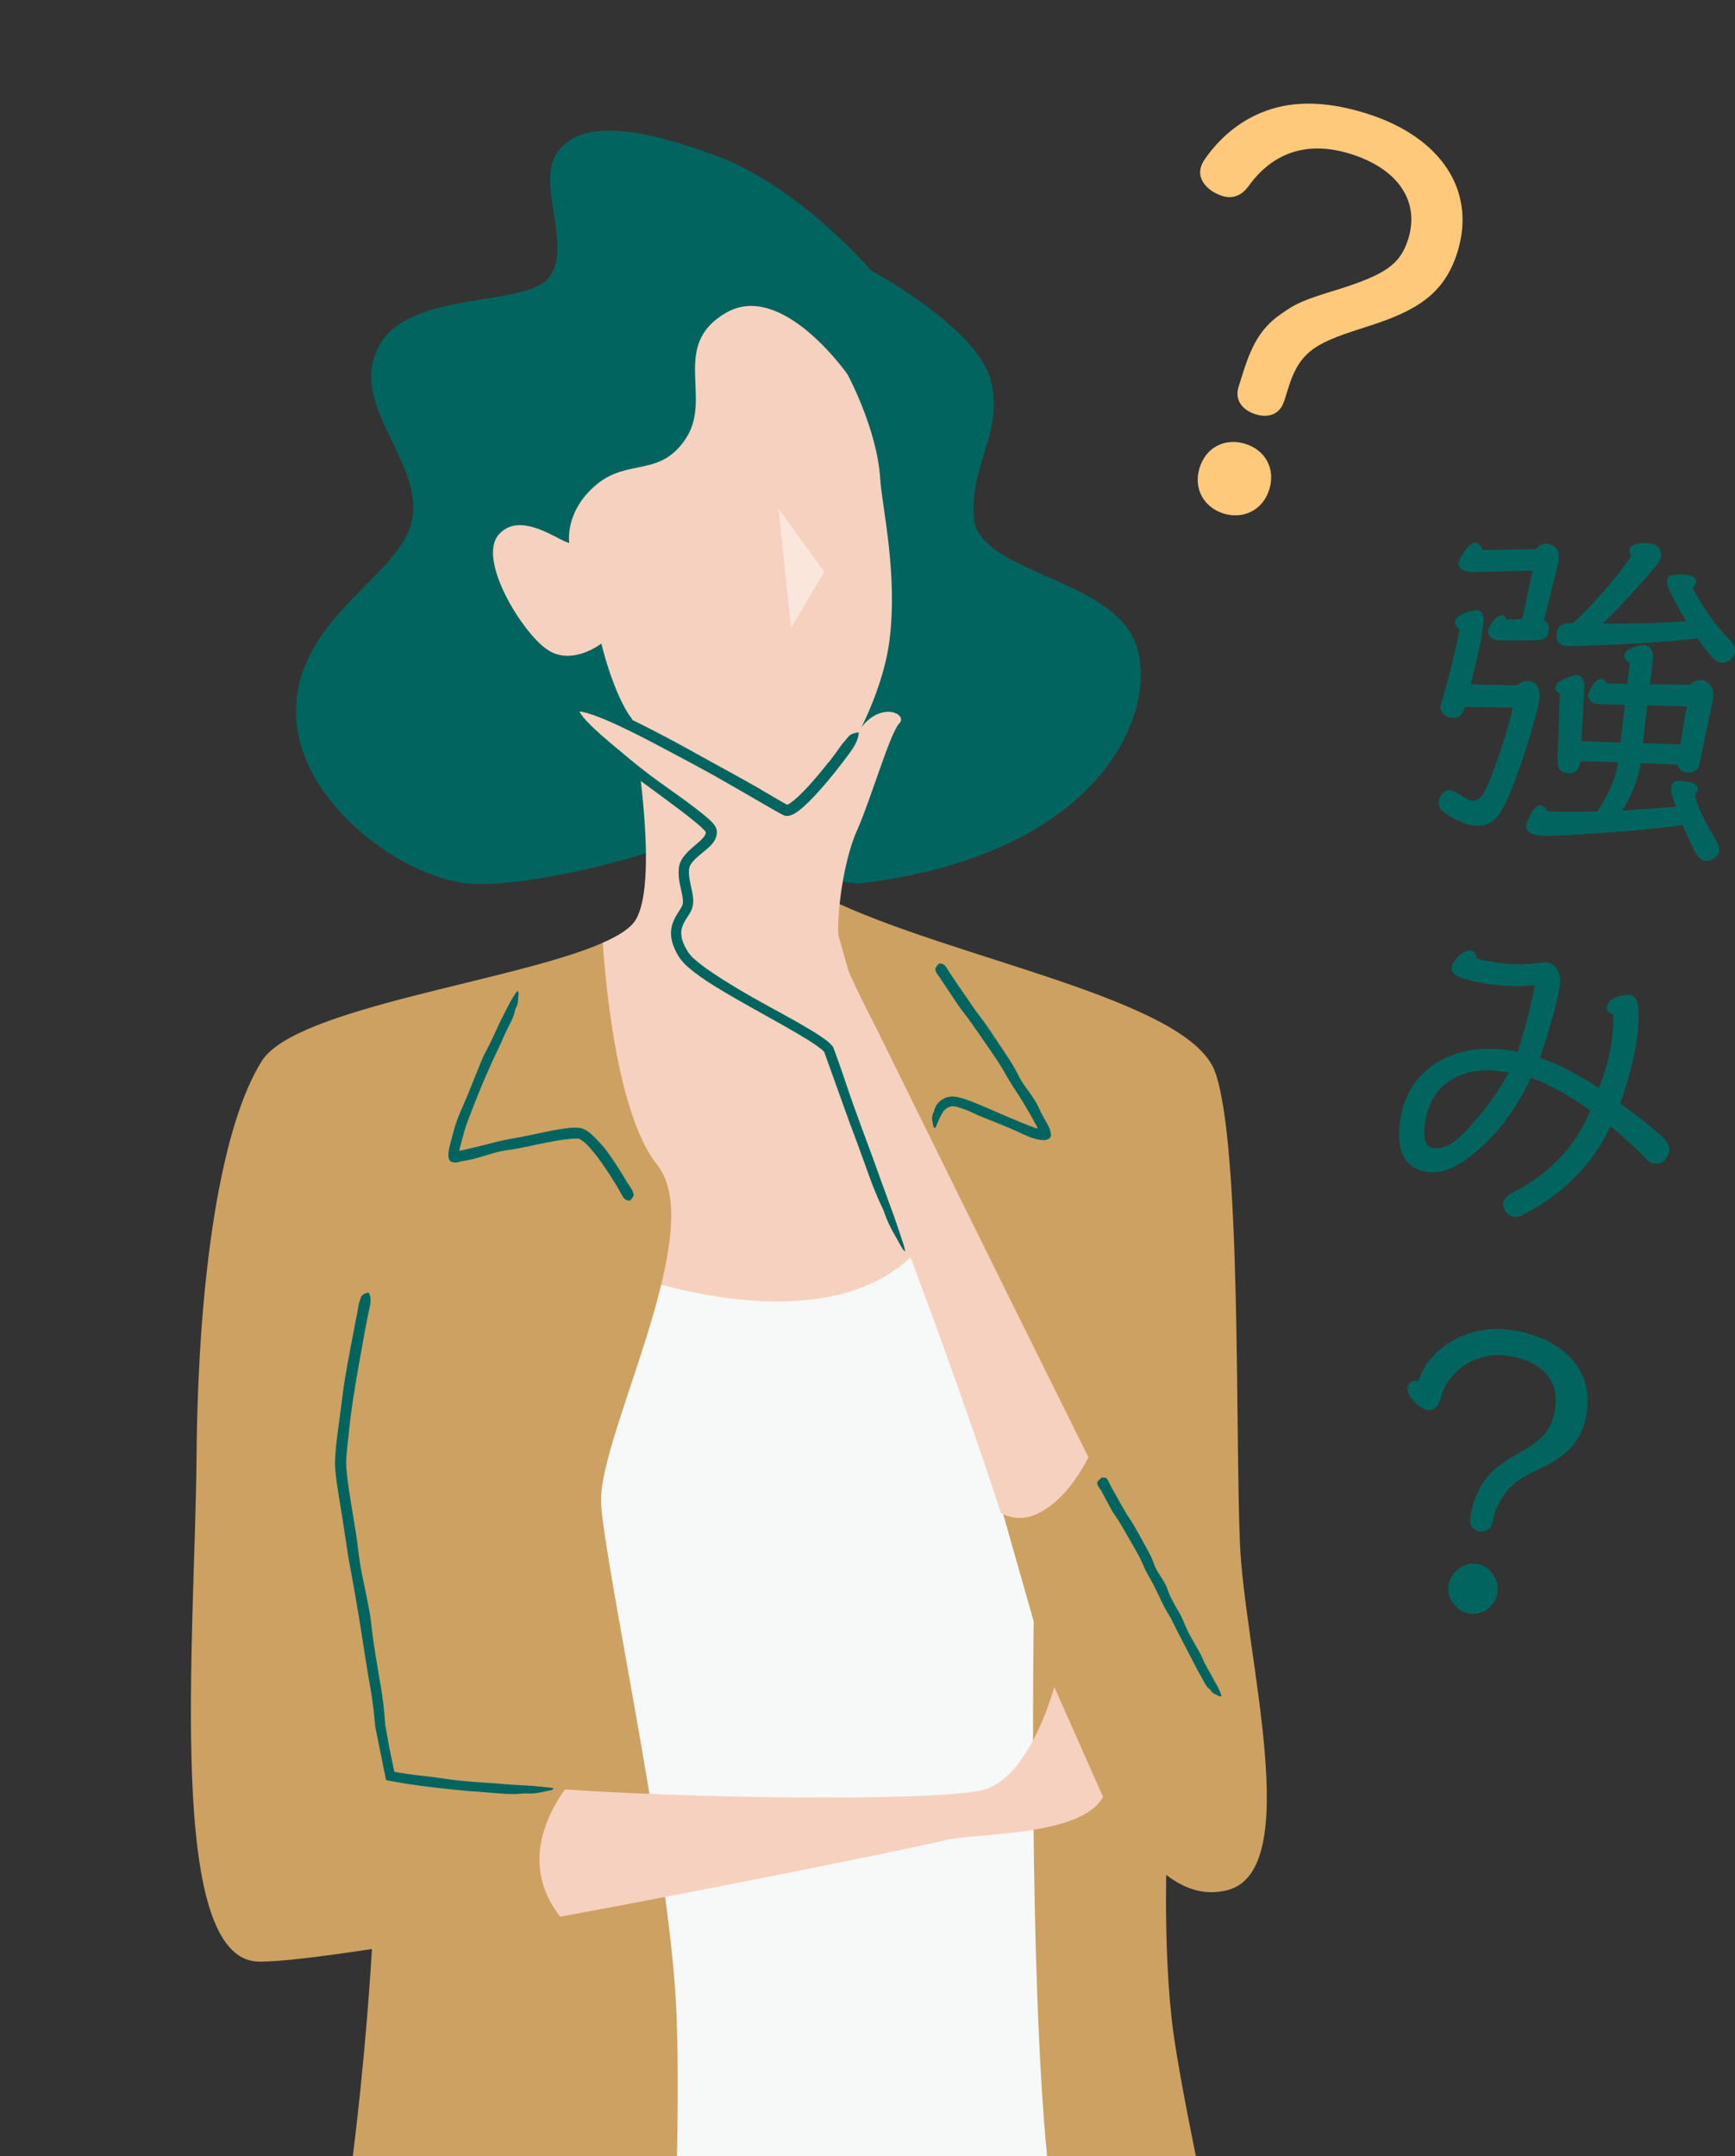 <?xml version="1.0" encoding="UTF-8"?><svg id="_レイヤー_2" xmlns="http://www.w3.org/2000/svg" xmlns:xlink="http://www.w3.org/1999/xlink" viewBox="0 0 176.28 218.97"><rect x="0" y="0" width="176.28" height="218.97" fill="#333333" stroke="none"/><defs><clipPath id="clippath"><rect x="0" y="0" width="165.77" height="218.97" transform="translate(165.77 218.97) rotate(-180)" style="fill:none;"/></clipPath></defs><g id="_レイヤー_2-2"><g style="clip-path:url(#clippath);"><path d="M44.88,286.62c4.54,23.31,18.02,71.35,36.98,145.62-6.32,47.02-12.81,92.55-13.3,95.99,1.76,3.59,4.03,3.5,5.84,2.57,3.09-19.18,8.26-44.97,14.09-72.37,5.58,22.2,11.54,46.42,17.82,72.7,2.33.67,3.71-.59,4.51-2.07-5.4-42.76-9.69-80.59-13.06-113.22,10.03-45.32,19.88-88.09,23.38-106.46,6.74-35.39-.84-63.61-.84-63.61l-12.01-33.6-53.08,5.06-10.74,20.12s-5.9,16.85.42,49.29Z" style="fill:#dcdddd;"/><path d="M99.11,118.95s-17.38,12.64-50.87-.95l1.9,43.6-.63,63.51s28.44,5.37,39.18,4.74c10.74-.63,19.59-5.06,19.59-5.06l5.06-56.24-7.9-41.39-6.32-8.21Z" style="fill:#f7f8f8;"/><path d="M65.89,86.57s-10.01,3.21-17.27,3.21c-7.27,0-19.01-8.58-18.54-18.06.47-9.48,11.06-13.43,11.85-19.27.79-5.85-6.48-11.37-3.48-17.22,3-5.85,15.01-3.95,17.38-7.11,2.37-3.16-1.42-9.48.79-12.64,2.21-3.16,7.58-2.84,16.11.32,8.53,3.16,15.8,11.69,15.8,11.69,0,0,10.9,5.85,12.16,11.22,1.26,5.37-2.21,8.53-1.74,13.9.47,5.37,12.95,6,16.11,12.01,3.16,6-1.74,22.12-27.96,25.12l-21.22-3.16Z" style="fill:#02645f;"/><path d="M72.7,78.32c5.52,6.26,11.4,12.93,11.4,12.93,5.15,2.51,11.29,8.24,18.01,10.42l-6.79,22.02s-4.27,13.31-28.93,6.57c-7.62-2.04-9.78-4.59-11.62-6.89-3.92-4.9-.84-23.59,6.46-27.63,1.69-.74,2.9-1.52,3.39-2.39,2.9-5.06-1.37-25.75-1.37-25.75,0,0,4.58,5.19,9.45,10.71Z" style="fill:#f7d1bf;"/><path d="M61.22,154.26c-.14-1.03-.18-1.93-.12-2.66.63-7.58,10.74-26.96,5.69-33.28-3.92-4.9-5.18-17.27-5.55-22.58-8.87,3.91-31.18,6.55-34.63,11.99-4.11,6.48-6.48,21.49-6.64,40.13-.16,18.64-3.16,51.18,6.32,51.34,2.01.03,6.17-.47,11.5-1.28-.54,9.12-2.94,41.12-10.82,60.47,0,0,22.12,13.48,25.7,14.53,3.58,1.05,10.69-1.32,12.59-5.32,1.9-4,4.27-48.6,3.42-64.19-.76-14.08-6.2-39.49-7.46-49.16Z" style="fill:#cca162;"/><path d="M84.11,91.25c12.64,6.16,36.65,10.16,39.34,17.59,2.69,7.42,2.05,36.65,2.53,47.87.47,11.22,6.63,33.18-1.26,35.23-2.17.56-4.23,0-6.23-1.55-.07,4.45.02,9.67.54,14.51,1.26,11.69,12.01,56.24,12.01,56.24-3.16,10.11-24.64,12.01-24.64,9.79s1.9-32.54,0-51.82c-1.9-19.27-1.37-54.45-1.37-54.45l-20.91-73.41Z" style="fill:#cca162;"/><path d="M57.83,55.13c-.95-.11-4.95-3.37-7.16-.84-2.21,2.53,2.42,10.01,4.95,11.69,2.53,1.69,5.48-.63,5.48-.63,0,0,1,4.32,2.69,7.06,1.69,2.74,11.11,10.53,16.06,9.95,4.12-.48,9.69-10.53,10.53-17.38.84-6.85-.76-13.43-.95-16.38-.32-5.06-3.32-10.58-3.32-10.58,0,0-6.64-9.53-12.32-6.27-5.69,3.26-1.42,8.58-4.05,12.69-2.63,4.11-5.9,2.05-9.16,4.79-3.26,2.74-2.74,5.9-2.74,5.9Z" style="fill:#f7d1bf;"/><g style="opacity:.45;"><polygon points="79.1 51.65 80.37 63.76 83.74 58.08 79.1 51.65" style="fill:#fff;"/></g><path d="M72.87,78.32c-6.03-3.48-13.88-7.76-14.67-6.53-1.26,1.97,13.67,11.22,13.98,12.56.32,1.34-2.61,2.29-2.69,3.95-.08,1.66.87,3,.24,4.11-.63,1.11-1.82,2.13-.24,4.58,1.58,2.45,13.35,7.66,14.77,9.48,0,0,10.28,25.23,17.44,47.2,1.05.53,2.32.72,3.73.04,2.48-1.19,4.22-3.89,5.16-5.72-9.67-19.43-21.59-43.65-21.59-43.65,0,0-2.76-5.29-3.55-7.58-.79-2.29.16-9.16,1.58-12.32,1.42-3.16,3.4-10.03,4.34-10.98.95-.95-2.05-2.45-4.19.87-2.13,3.32-6.32,8.4-7.35,8.03-.39-.14-3.35-1.94-6.98-4.03Z" style="fill:#f7d1bf;"/><path d="M84.21,77.37c-.7.89-1.42,1.76-2.18,2.58-.38.41-.77.81-1.18,1.16-.2.18-.41.34-.6.47-.09.06-.2.12-.25.14,0,0-.01,0-.02,0l-.28-.15-.39-.22-.79-.46-1.59-.93c-1.5-.87-3.03-1.69-4.55-2.53-1.75-.97-3.51-1.95-5.29-2.88-1.4-.73-2.82-1.45-4.27-2.1-.73-.32-1.46-.63-2.23-.9-.39-.13-.78-.25-1.2-.33-.31-.07-1.19-.18-1.53.35-.12.22-.16.47-.11.72.02.13.07.25.12.37.05.12.09.18.14.27.19.32.4.58.63.84.8.9,1.68,1.67,2.56,2.43.89.76,1.79,1.49,2.71,2.2,1.73,1.33,3.52,2.6,5.25,3.91.49.37.98.75,1.45,1.14.23.19.47.39.68.59.1.1.21.2.3.3.04.04.09.1.1.13.01.01.02.03.02.05.02.09-.06.34-.29.58-.22.25-.5.49-.8.74-.31.26-.63.54-.93.87-.3.34-.6.76-.7,1.31-.14,1.01.11,1.83.27,2.6.08.38.14.73.12,1.02-.01.3-.12.45-.35.82-.21.33-.46.7-.63,1.15-.18.44-.26.96-.21,1.45.06.65.3,1.21.57,1.73.15.25.27.5.49.74l.31.36.32.29c.86.75,1.76,1.36,2.68,1.93,3.21,1.99,6.59,3.67,9.72,5.61.33.23.69.44.98.68l.23.17c.06.06.11.11.17.17.07.07.09.08.08.08,0,0,0,0,0,0l.03.07.05.15.85,2.37,1.7,4.73c.12.31.24.62.35.92l1.24,3.39c.51,1.46,1.04,2.88,1.7,4.22.09.18.17.4.24.61.49,1.39,1.16,2.36,1.76,3.48.09.17.22.23.33.34-.05-.21-.1-.42-.16-.63-.32-.97-.64-1.95-.98-2.92l-1.36-3.72c-1.19-3.38-2.52-6.71-3.64-10.12-.33-1-.69-1.99-1.05-2.98l-.17-.45c-.14-.15-.24-.25-.35-.36-.22-.22-.44-.35-.66-.52-.45-.31-.9-.6-1.36-.87-2-1.2-4.06-2.25-6.06-3.4-1.05-.6-2.08-1.22-3.09-1.87-1-.65-2.01-1.33-2.82-2.11-.13-.16-.26-.3-.39-.48-.11-.19-.24-.39-.33-.59-.19-.39-.33-.8-.35-1.2-.03-.4.07-.77.27-1.16.2-.4.48-.74.75-1.27.17-.37.21-.78.19-1.14-.02-.36-.09-.69-.16-1.01-.14-.63-.28-1.21-.27-1.77v-.21s.03-.16.03-.16c.02-.11.06-.21.12-.32.11-.21.3-.42.5-.62.42-.41.93-.76,1.44-1.24.19-.18.37-.39.53-.66.16-.3.27-.65.18-1.11-.05-.22-.23-.46-.31-.55-.1-.12-.2-.22-.3-.32-.2-.19-.4-.36-.6-.53-.4-.33-.81-.64-1.21-.95-1.45-1.1-2.95-2.1-4.38-3.18-1.38-1.04-2.7-2.16-4.01-3.26-.66-.56-1.32-1.13-1.92-1.72-.3-.3-.59-.6-.84-.91-.12-.15-.23-.31-.31-.45l-.04-.08h0s0,0,0,0h.02s.08,0,.12.01c.08,0,.17.03.26.05.37.08.76.2,1.14.34.77.28,1.55.62,2.31.97,1.53.71,3.05,1.49,4.55,2.29,1.72.91,3.44,1.82,5.15,2.77,2.03,1.14,4.04,2.32,6.07,3.49l.54.3.28.15.14.08s.15.07.22.1c.33.13.77-.04.96-.15.23-.12.41-.26.6-.4.36-.28.68-.59.99-.89.62-.62,1.19-1.26,1.75-1.92.77-.91,1.51-1.86,2.22-2.81.59-.78.99-1.5,1.04-2.11,0-.06.02-.17-.01-.16-.27.06-.51.05-.83.26-.21.14-.54.6-.83.92-.03.03-.05.07-.08.11-.41.59-.84,1.17-1.28,1.74h0Z" style="fill:#02645f;"/><path d="M107.12,171.3s-2.32,8.79-6.9,10.37c-3.41,1.18-26.14,1.13-42.83.05-2.05,2.88-4.37,7.94-.47,12.92,18.04-3.32,37.33-7.3,39.04-7.75,3-.79,13.9-.32,16.11-4.42l-4.95-11.16Z" style="fill:#f7d1bf;"/><path d="M36.22,133.7c-.41,2.11-.82,4.23-1.18,6.36-.18,1.05-.28,2.11-.43,3.16-.16,1.22-.34,2.43-.47,3.66-.05.59-.1,1.18-.11,1.79.03.62.1,1.21.17,1.79.17,1.16.35,2.31.55,3.46.21,1.39.43,2.8.64,4.19.24,1.31.48,2.62.71,3.94.21,1.22.42,2.44.61,3.66.3,1.94.59,3.87.94,5.8.12.64.2,1.28.28,1.92.04.32.08.64.1.96l.05.48.02.24s.03.26.04.31l.68,3.36.17.84.11.53.08.41.04.2s.13.03.19.05l1.18.21.86.14c2.04.31,4.09.53,6.13.72.2.02.4.02.61.04.74.06,1.47.11,2.21.17.94.09,1.87.14,2.79.03.13-.01.27,0,.4,0,.9.06,1.61-.19,2.4-.33.12-.02.19-.12.28-.18-.13-.03-.26-.07-.39-.08-.62-.06-1.25-.13-1.87-.18-.8-.06-1.61-.08-2.41-.15-2.18-.19-4.37-.25-6.54-.59-1.26-.2-2.56-.3-3.83-.49l-.99-.16c-.07-.02-.2,0-.19-.11l-.08-.37c-.14-.69-.29-1.38-.43-2.08-.13-.72-.26-1.45-.39-2.18-.03-.14-.03-.32-.05-.51l-.04-.56c-.03-.37-.07-.74-.11-1.11-.14-1.18-.36-2.35-.56-3.52-.25-1.53-.51-3.05-.67-4.6-.09-.89-.28-1.78-.45-2.67-.21-1.08-.47-2.15-.65-3.24-.18-1.04-.27-2.1-.43-3.15-.17-1.06-.35-2.12-.52-3.18-.17-1.05-.34-2.11-.44-3.14-.05-.51-.08-.99-.04-1.5.03-.51.08-1.03.14-1.56.13-1.17.25-2.36.42-3.54.2-1.41.44-2.81.68-4.22l.69-3.81c.13-.71.27-1.42.43-2.12.13-.58.15-1.08-.06-1.45-.02-.04-.05-.11-.08-.09-.21.08-.43.11-.62.3-.13.12-.2.47-.3.72,0,.02-.01.05-.02.08l-.24,1.32h.01Z" style="fill:#02645f;"/><path d="M63.81,120.22c-.67-1.13-1.36-2.25-2.15-3.32-.39-.53-.85-1.01-1.34-1.49-.15-.14-.28-.28-.46-.41l-.26-.19c-.11-.06-.23-.12-.34-.17-.11-.07-.24-.07-.36-.09-.12-.01-.26-.04-.35-.04-.2,0-.41,0-.6.02-1.46.15-2.82.48-4.21.77-.84.18-1.69.3-2.53.48-.79.17-1.57.39-2.35.58l-1.09.26-.55.13-.27.06-.14.03h-.03s-.05,0-.05,0h-.06s0-.04,0-.06l.02-.06s0,0,.04-.17c.13-.51.27-1.02.41-1.54.2-.75.51-1.47.78-2.2.49-1.28,1.01-2.55,1.56-3.81.49-1.13,1.01-2.24,1.54-3.35.05-.11.09-.23.14-.34.19-.4.37-.8.57-1.19.27-.5.51-1,.61-1.56.02-.08.05-.15.09-.22.26-.47.2-.98.26-1.48,0-.08-.06-.16-.09-.24-.06.06-.12.11-.17.18-.21.32-.42.64-.6.97-.24.43-.44.88-.67,1.31-.63,1.17-1.1,2.42-1.74,3.59-.38.68-.65,1.43-.95,2.15-.32.8-.64,1.59-.96,2.39-.34.83-.74,1.64-1.05,2.49-.25.68-.43,1.38-.62,2.09l-.14.54-.08.36c-.03.15-.05.3-.06.44-.02.29.01.54.15.73.08.12.19.12.29.15l.15.04h.21c.33-.08.79-.18.92-.19.53-.07,1.06-.24,1.58-.38.64-.18,1.27-.4,1.92-.55.62-.14,1.26-.19,1.89-.31.64-.12,1.27-.27,1.9-.4,1.24-.25,2.54-.52,3.71-.59h.24c.08-.02.11,0,.17,0,.12-.02.19.05.29.08.24.15.49.36.73.6.56.59,1.07,1.28,1.56,1.97.44.63.86,1.28,1.26,1.94.23.37.45.75.65,1.13.17.31.37.54.72.57.04,0,.09.01.11,0,.13-.16.29-.3.36-.49.04-.13-.06-.32-.09-.48,0-.02-.02-.03-.02-.04l-.43-.69h-.01Z" style="fill:#02645f;"/><path d="M95.54,99.36c.62.92,1.23,1.84,1.85,2.77.31.45.67.87.99,1.31.37.51.73,1.03,1.09,1.55.68.99,1.37,1.97,2.03,2.97.4.61.73,1.26,1.11,1.88.37.58.74,1.16,1.11,1.73.34.54.66,1.09.98,1.64l.36.66c.1.19.2.38.31.56.01.03.02.05.04.08.03.03,0,.07-.02.07-.02,0-.04,0-.07,0-.03,0,0,0-.21-.07-.3-.1-.61-.23-.92-.35-1.08-.42-2.16-.9-3.25-1.37-.98-.42-1.94-.85-2.98-1.21-.11-.04-.22-.05-.32-.08-.21-.05-.39-.11-.68-.14-.28-.02-.56.01-.84.1-.7.26-1.11.83-1.21,1.36-.01.07-.05.15-.09.22-.23.47-.06.93.02,1.36.01.07.11.12.17.17.03-.05.08-.11.1-.17.1-.29.23-.58.36-.85.16-.35.34-.7.6-.92.18-.15.37-.24.58-.28.2-.03.43,0,.7.09.52.15,1.05.35,1.56.6.59.3,1.22.51,1.84.77.67.28,1.36.54,2.03.83.7.31,1.39.67,2.14.93.42.14,1.02.27,1.37.18.18-.05.35-.11.45-.3.1-.17.01-.36-.02-.55-.02-.23-.19-.54-.35-.83-.11-.2-.22-.39-.33-.59-.2-.35-.38-.71-.54-1.08-.19-.42-.46-.81-.72-1.2-.32-.47-.68-.92-.98-1.4-.29-.47-.5-.98-.78-1.45-.28-.48-.59-.94-.9-1.41-.61-.92-1.22-1.85-1.85-2.76-.35-.51-.74-.99-1.1-1.49-.42-.61-.84-1.21-1.26-1.82-.38-.55-.75-1.1-1.13-1.66-.21-.31-.42-.62-.61-.94-.16-.26-.36-.43-.69-.42-.03,0-.09,0-.1.02-.12.16-.28.31-.34.48-.04.12.05.27.09.41,0,.01.01.02.02.04l.4.56h.01Z" style="fill:#02645f;"/><path d="M111.82,151.25c.39.72.77,1.45,1.17,2.17.2.35.45.68.67,1.02.25.4.48.81.71,1.21.44.77.9,1.53,1.32,2.31.26.47.45.98.69,1.47.23.46.49.89.73,1.34.22.42.43.84.63,1.27.32.68.64,1.36,1.04,1.99.27.42.46.88.69,1.33l1.21,2.33,1.08,2.08c.03.07.09.13.12.2.14.25.28.49.41.74.16.32.34.63.65.85.04.03.07.08.09.12.16.31.54.4.84.57.05.03.15,0,.22,0,0-.05,0-.11-.02-.16-.09-.22-.17-.45-.28-.67-.14-.28-.31-.53-.45-.81-.37-.75-.86-1.43-1.17-2.22-.18-.46-.46-.87-.7-1.31-.26-.47-.54-.94-.78-1.42-.25-.51-.44-1.04-.69-1.55-.2-.41-.45-.78-.67-1.18-.28-.52-.56-1.04-.74-1.61-.1-.33-.29-.62-.47-.92-.21-.36-.47-.7-.66-1.08-.18-.36-.29-.76-.46-1.13-.17-.37-.38-.73-.57-1.09-.39-.72-.78-1.43-1.19-2.14-.23-.4-.5-.77-.74-1.16-.28-.47-.55-.94-.82-1.42-.24-.43-.48-.86-.72-1.29-.13-.24-.26-.49-.38-.74-.09-.21-.25-.34-.56-.31-.03,0-.08,0-.1.02-.14.13-.32.25-.41.4-.06.09,0,.22,0,.33,0,.01,0,.02.01.03l.26.44h.01Z" style="fill:#02645f;"/></g><path d="M148.84,71.79c-.29.9-.68,1.18-1.32,1.1-.6-.07-1.24-.43-1.15-1.21,0-.07.02-.14.06-.24.75-2.39,1.63-6.24,1.85-7.51-.33-.25-.48-.52-.45-.77.06-.5.79-.95,1.93-1.17.63-.14,1.08.34.98,1.19l-.02.18c-.21,1.81-.8,4.08-1.29,6.14l4.74.09c.36-.32.81-.48,1.2-.43.67.08,1.18.68,1.04,1.88-.02.14-.07.31-.09.49-1.05,4.34-2.62,8.57-3.51,10.34-.85,1.7-1.87,2.12-3.11,1.97-.92-.11-1.97-.66-2.87-1.27-.53-.35-.71-.73-.66-1.16.02-.14.07-.28.12-.42.21-.55.67-.79,1.09-.74.21.02.45.13.65.26.7.48,1.17.75,1.56.79.57.07.93-.29,1.36-1.17.8-1.63,2.06-5.3,2.76-8.27l-4.88-.07ZM154.66,62.91l1.05-4.95-6.24.13-.25-.03c-.6-.07-1.1-.42-1.04-.91,0-.07.06-.17.1-.28.6-1.15,1.15-1.81,1.64-1.75.25.03.51.28.78.74l5.37-.09c.27-.44.75-.59,1.21-.54.64.07,1.22.61,1.11,1.53l-.03.28-1.49,5.97c.45.16.55.53.49.99-.07.64-.4,1-1.23,1.01l-3.81.02-.21-.03c-.6-.07-.98-.51-.93-.97.01-.11.06-.17.1-.28.38-.82.98-1.32,1.37-1.28.18.02.3.18.38.44l1.62-.03ZM160.56,77.3l-.02.18c-.11.92-.74,1.1-1.27,1.04-.64-.07-1.07-.41-1.02-1.41l.24-6.66c-.34-.18-.49-.42-.46-.67.05-.43.64-.86,1.94-1.18.11-.02.22-.05.33-.03.46.05.72.59.67,1.37l-.3,5.32,3.97.14.45-3.83-2.65-.06-.14-.02c-.6-.07-.99-.47-.93-.94,0-.07.02-.14.06-.21.41-1,.92-1.44,1.31-1.39.21.03.38.19.52.46l2.08.03.25-2.09c-.4-.26-.58-.54-.55-.82.05-.43.6-.79,1.77-1.02.11-.02.22-.01.29,0,.57.07.93.61.85,1.36l-.31,2.62,4.06.04c.98-1,2.55-.31,2.37,1.25l-.02.21-1.38,6.6c-.14.59-.61.93-1.25.86-.6-.07-.92-.4-.98-.8l-3.72-.15c-.3,1.62-.98,3.48-1.93,4.81,1.81-.11,3.66-.22,5.47-.4-.13-.41-.27-.79-.35-1.05-.1-.34-.14-.63-.11-.88.05-.43.26-.69.65-.68,1.37-.02,2.12.35,2.05.89-.02.14-.11.31-.28.51.13,1.06,1.04,2.78,2.15,4.67.24.42.34.79.31,1.04-.04.35-.29.61-.6.79-.31.18-.57.26-.85.22-.35-.04-.65-.29-.95-.83-.62-1.15-.99-1.98-1.32-2.81-3.26.52-10.62,1.02-13.86,1.11-.25,0-.46-.02-.68-.04-.85-.1-1.42-.42-1.35-1.06.02-.14.06-.24.12-.38.46-1.17.92-1.69,1.34-1.64.25.03.47.24.68.62,1.14.06,3.01.06,5.03.01,1.1-1.45,1.85-3.2,2.17-4.99l-3.83-.12ZM159.83,63.26c2.17-1.94,4.97-5.31,5.9-6.79-.15-.23-.2-.45-.18-.63.06-.53.81-.8,2.23-.64.57.07,1.08.59,1,1.27-.03.25-.17.52-.38.82-1.26,1.54-3.66,4.21-5.56,6.04,2.8,0,5.65-.02,8.48-.26-.63-1.04-1.23-2.12-1.63-2.96-.2-.42-.33-.83-.3-1.15s.21-.55.64-.57c.47-.05.91-.07,1.26-.03.71.08,1.07.34,1.03.73-.02.18-.12.38-.32.61.68,1.52,2.41,3.98,3.73,5.25.45.45.58.86.54,1.25-.05.39-.29.68-.57.9-.23.15-.49.23-.78.2-.35-.04-.72-.26-1.07-.66-.41-.48-.88-1.11-1.37-1.81-3.36.43-8.74.67-12.71.78-.25,0-.47.02-.65,0-.46-.05-.8-.24-.92-.72-.05-.19-.06-.4-.04-.62.06-.53.4-1,1.34-.99h.32ZM171.38,71.73l-4.01-.11-.45,3.83,3.79.16.67-3.88Z" style="fill:#02645f;"/><path d="M152.48,97.8c1.28.15,2.75.18,4.18-.05.18-.02.36-.03.51-.01,1.06.12,1.43,1.28,1.33,2.17-.05.46-.14.88-.29,1.55-.38,1.68-.95,3.56-1.74,5.98,1.11.35,2.13.82,2.95,1.24.88.46,1.92,1.09,3.02,1.83.71-1.75,1.16-3.46,1.36-5.16.09-.78.14-1.53.12-2.29-.48-.16-.7-.48-.66-.83.06-.53.74-1.1,2.04-1.2.07,0,.18-.01.25,0,.57.07.93.61.95,1.73-.02.79-.04,1.54-.13,2.32-.27,2.31-.93,4.6-1.75,6.98,1.69,1.21,3.34,2.51,4.34,3.46.52.49.68.94.63,1.37-.04.32-.22.66-.43.88-.21.3-.59.43-.98.39-.36-.04-.7-.19-1.01-.55-.86-.93-2.13-2.08-3.54-3.25-1.79,3.89-4.83,6.88-8.77,8.93-.42.24-.79.3-1.07.27-.35-.04-.58-.25-.77-.49-.22-.28-.33-.58-.29-.9.05-.39.34-.75.91-1.04,3.55-1.78,6.36-4.54,7.95-8.34-1.29-.94-2.6-1.74-3.58-2.25-.88-.46-1.67-.81-2.46-1.08-1.04,2.14-2.41,4.32-3.72,5.71-1.72,1.81-4.26,4.14-6.67,3.86-2.2-.26-3.31-1.79-2.94-4.95.66-5.64,5.41-7.85,9.8-7.55.28.03.61.04.89.07.43.05.85.13,1.27.22.76-2.18,1.4-4.87,1.76-6.77-1.21.15-2.75.11-4.27-.07-1.28-.15-2.51-.4-3.5-.81-.38-.15-.74-.48-.68-.94.02-.14.07-.28.16-.45.58-.94,1.27-1.29,1.73-1.24.39.05.65.33.63.79.66.18,1.54.36,2.5.47ZM151.7,108.71c-1.84-.22-6.34.44-6.94,5.51-.18,1.56.13,2.28.84,2.36,1.35.16,2.36-.55,4.45-2.97,1.12-1.31,2.41-3.1,3.25-4.72l-1.6-.19Z" style="fill:#02645f;"/><path d="M144.13,140.21c.99-3.26,4.91-5.68,9.06-5.19,4.96.58,8.61,3.56,8.07,8.17-.34,2.91-1.91,4.63-4.79,5.94-1.56.72-2.8,1.47-3.53,2.5-.65.93-1.16,1.91-1.26,2.76-.11.92-.82,1.2-1.32,1.14-.57-.07-1.09-.52-.99-1.34.17-1.45.73-2.9,1.62-4.05.89-1.19,2.4-2.06,3.59-2.74,2.46-1.4,3.2-2.47,3.45-4.59.34-2.91-1.71-4.77-5.18-5.17-2.87-.34-5.76,1.59-6.43,4.24-.2.8-.63,1.4-1.34,1.32-.21-.03-.45-.12-.72-.3-1.03-.7-1.41-1.46-1.35-1.99.05-.46.45-.77,1.05-.7h.07ZM152.15,161.68c-.15,1.28-1.39,2.35-2.77,2.19-1.35-.16-2.38-1.5-2.23-2.78.16-1.38,1.47-2.45,2.82-2.29,1.38.16,2.34,1.5,2.18,2.88Z" style="fill:#02645f;"/><path d="M130.45,40.77c-.42,1.33-1.6,1.7-2.88,1.3s-2.15-1.4-1.74-2.74l.45-1.44c1.01-3.23,2.05-4.76,3.98-6.08,1.44-1.01,2.17-1.35,5.83-2.46,4.63-1.48,6.17-2.47,6.99-5.08,1.18-3.8-.99-7.12-5.86-8.64-4.72-1.47-8.09.13-10.35,3.25-.79,1.1-1.76,1.31-2.68,1.02-.31-.1-.6-.24-.89-.39-.89-.56-1.63-1.46-1.27-2.59.08-.26.23-.55.43-.82,1.42-2.03,3.34-3.69,5.67-4.65,2.78-1.16,6.21-1.33,10.67.06,7.59,2.37,11.23,7.83,9.28,14.09-1.33,4.26-4.16,5.96-8.98,7.5-5.18,1.65-6.97,2.33-8.2,6.28l-.43,1.38ZM128.96,49.71c-.67,2.15-2.69,3.04-4.64,2.44s-3.11-2.49-2.44-4.64,2.64-3.06,4.64-2.44,3.11,2.49,2.44,4.64Z" style="fill:#ffc97b;"/></g></svg>